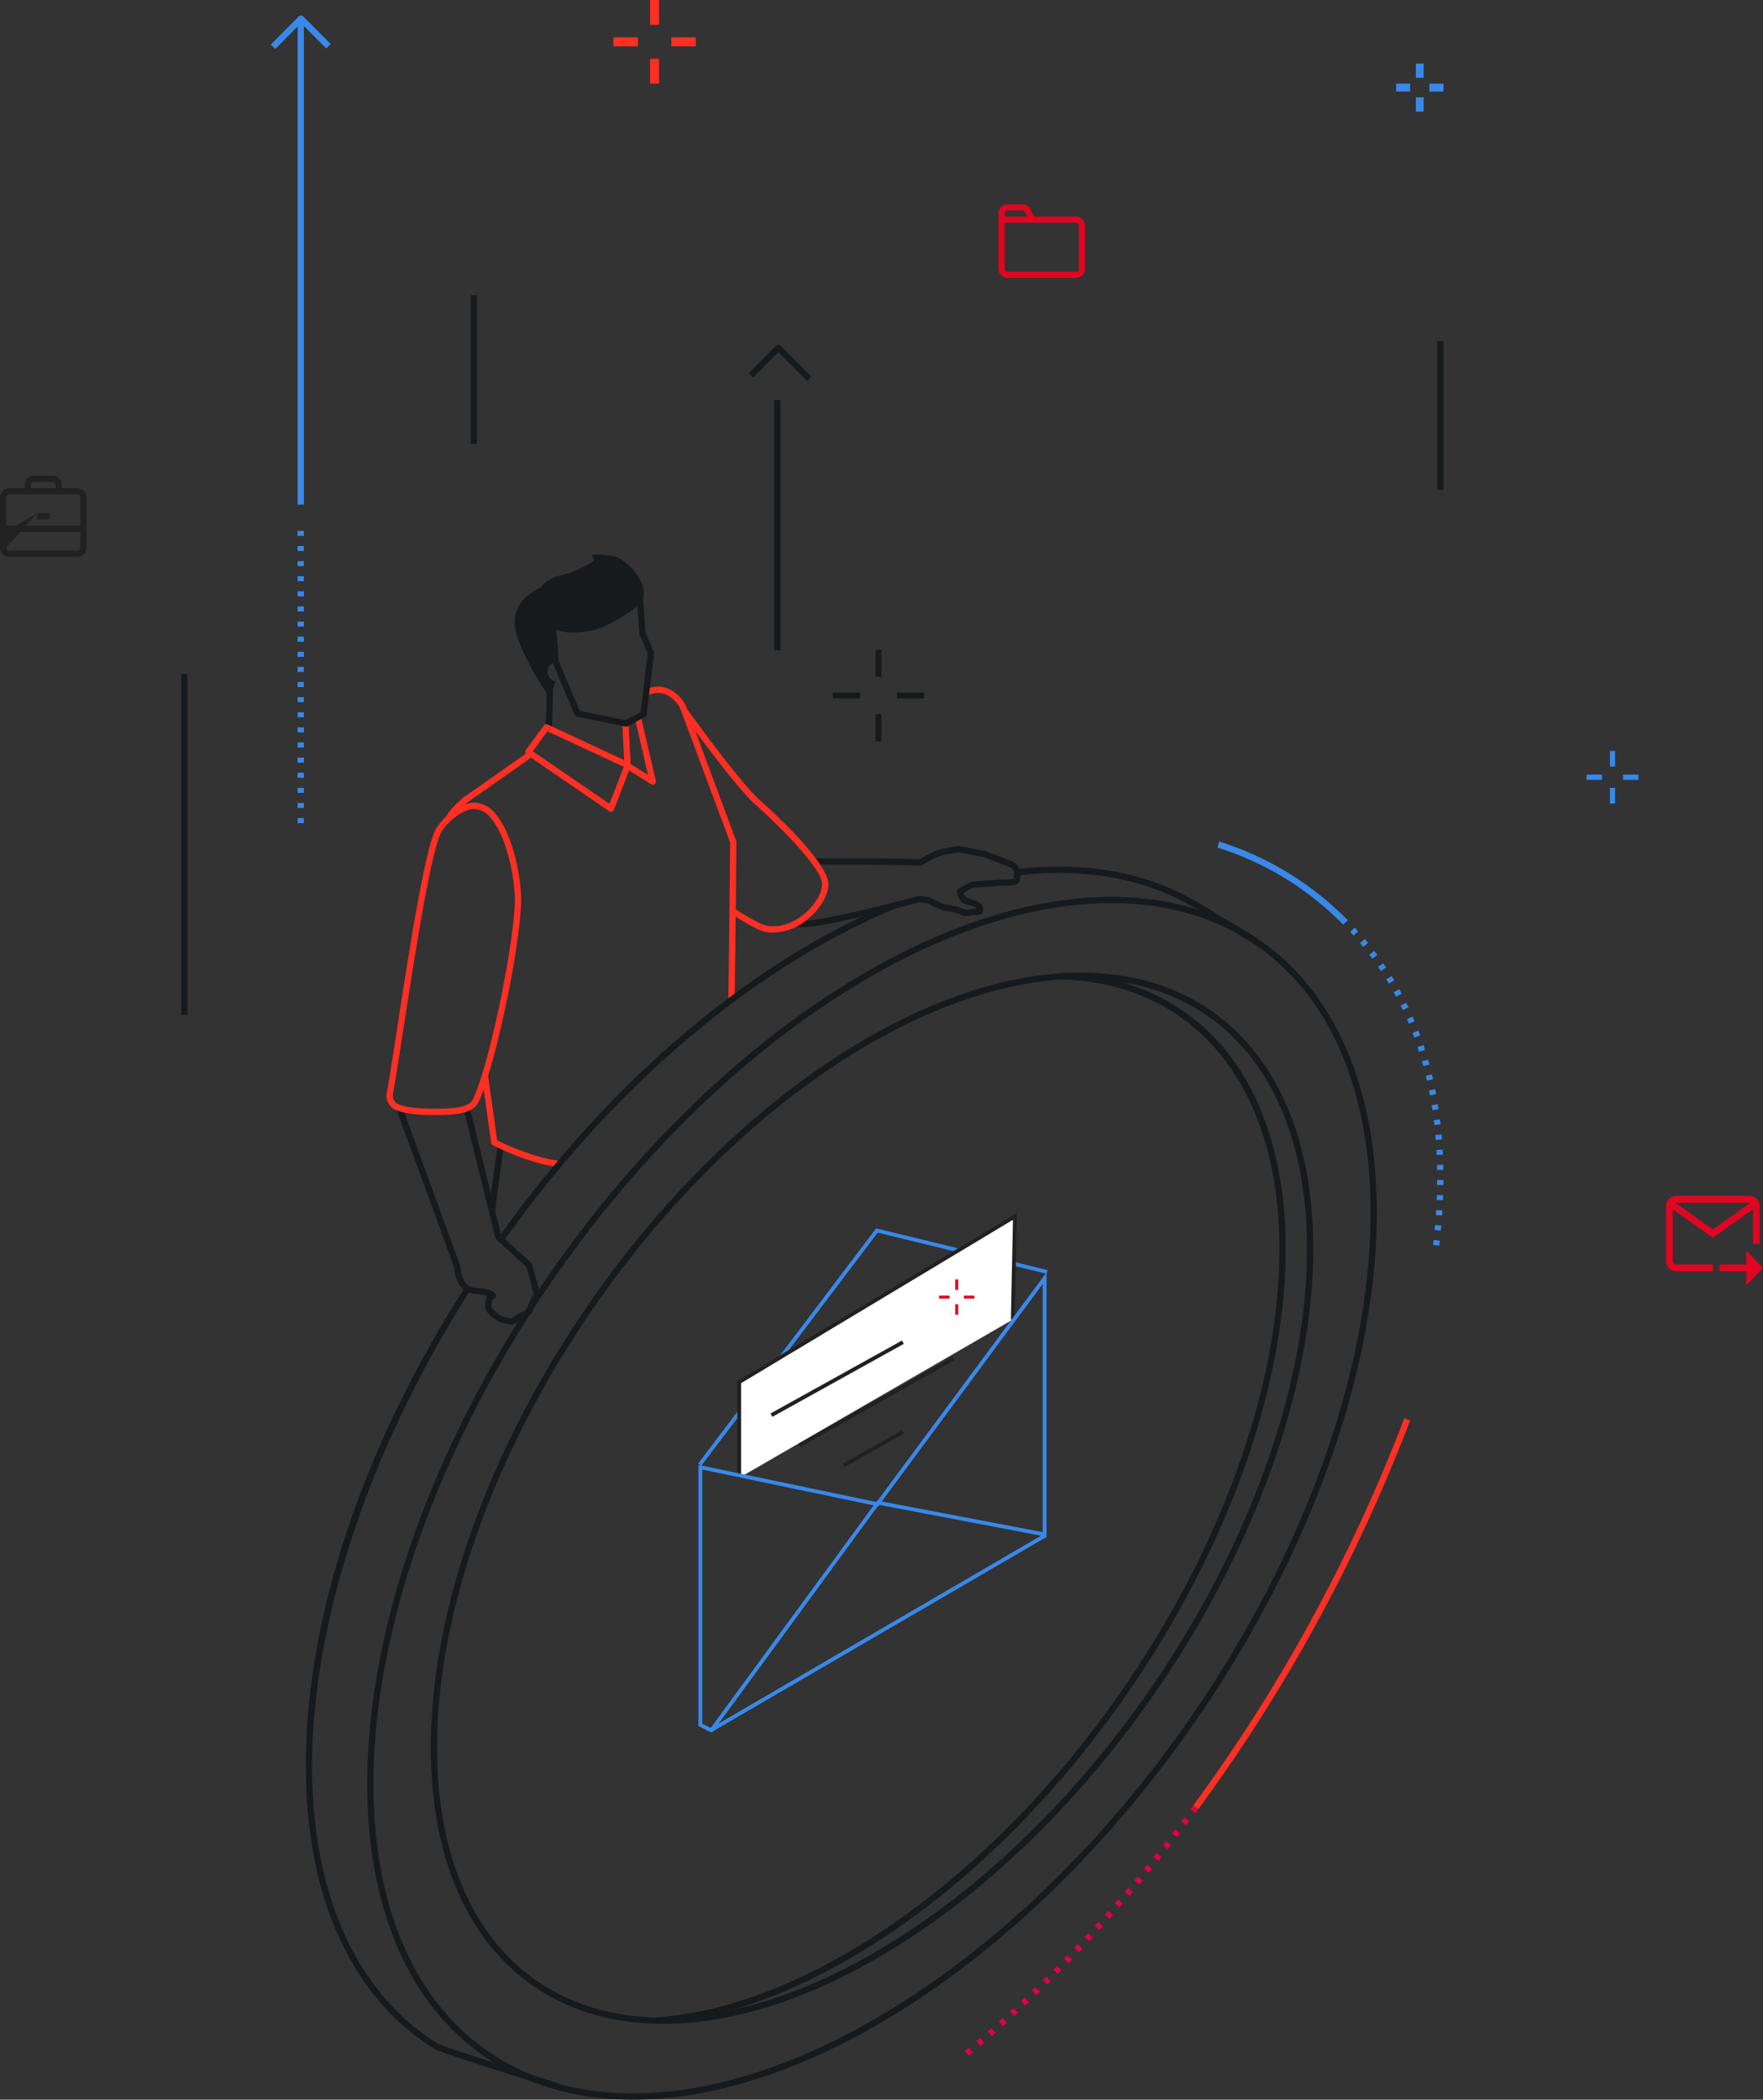 <svg id="Groupe_277" data-name="Groupe 277" xmlns="http://www.w3.org/2000/svg" xmlns:xlink="http://www.w3.org/1999/xlink" width="462.062" height="550.14" viewBox="0 0 462.062 550.14">
  <rect x="0" y="0" width="462.062" height="550.14" fill="#333333" stroke="none"/>
  <defs>
    <clipPath id="clip-path">
      <path id="Tracé_223" data-name="Tracé 223" d="M462.062,210.723H0v-550.14H462.062Z" transform="translate(0 339.417)" fill="none"/>
    </clipPath>
  </defs>
  <path id="Tracé_208" data-name="Tracé 208" d="M56.91-325.4H54.874v-3.741H56.91Z" transform="translate(316.211 345.797)" fill="#3889ea"/>
  <path id="Tracé_209" data-name="Tracé 209" d="M56.907-319.941H54.871v-3.741h2.036Z" transform="translate(316.218 349.186)" fill="#3889ea"/>
  <path id="Tracé_210" data-name="Tracé 210" d="M60.74-323.832H57.051V-325.9H60.74Z" transform="translate(308.852 347.811)" fill="#3889ea"/>
  <path id="Tracé_211" data-name="Tracé 211" d="M55.363-323.825H51.674v-2.065h3.689Z" transform="translate(322.944 347.815)" fill="#3889ea"/>
  <path id="Tracé_212" data-name="Tracé 212" d="M180.848-332.9h-2.339v-6.517h2.339Z" transform="translate(-8.12 339.418)" fill="#ff2f24"/>
  <path id="Tracé_213" data-name="Tracé 213" d="M180.846-323.4h-2.337v-6.517h2.337Z" transform="translate(-8.118 345.314)" fill="#ff2f24"/>
  <path id="Tracé_214" data-name="Tracé 214" d="M188.355-331.018H181.93v-2.371h6.425Z" transform="translate(-21.172 343.159)" fill="#ff2f24"/>
  <path id="Tracé_215" data-name="Tracé 215" d="M178.991-331.018h-6.425v-2.371h6.425Z" transform="translate(3.37 343.159)" fill="#ff2f24"/>
  <path id="Tracé_216" data-name="Tracé 216" d="M25.269-213.928H23.917v-4.106h1.352Z" transform="translate(398.028 414.776)" fill="#3889ea"/>
  <path id="Tracé_217" data-name="Tracé 217" d="M25.269-207.947H23.917v-4.106h1.352Z" transform="translate(398.028 418.49)" fill="#3889ea"/>
  <path id="Tracé_218" data-name="Tracé 218" d="M30.08-212.828H26.033V-214.2H30.08Z" transform="translate(389.787 417.157)" fill="#3889ea"/>
  <path id="Tracé_219" data-name="Tracé 219" d="M24.184-212.828H20.137V-214.2h4.047Z" transform="translate(405.239 417.157)" fill="#3889ea"/>
  <g id="Groupe_243" data-name="Groupe 243" clip-path="url(#clip-path)">
    <g id="Groupe_240" data-name="Groupe 240" transform="translate(436.659 313.327)">
      <path id="Tracé_220" data-name="Tracé 220" d="M-11.425,0a2.672,2.672,0,0,0-2.627,2.7v14.38a2.671,2.671,0,0,0,2.627,2.7h9.636v-1.8h-9.636a.875.875,0,0,1-.875-.9V3.511l10.511,7.47L8.724,3.511v9.072h1.751V2.7A2.672,2.672,0,0,0,7.847,0Zm0,1.8H7.847a.588.588,0,0,1,.164.036l-9.8,6.958-9.8-6.958a.588.588,0,0,1,.164-.036M6.972,14.38v3.6H-.037v1.8H6.972v3.6l4.38-4.493Z" transform="translate(14.052)" fill="#e20521"/>
    </g>
    <g id="Groupe_241" data-name="Groupe 241" transform="translate(0 124.629)">
      <path id="Tracé_221" data-name="Tracé 221" d="M.415,0A2.452,2.452,0,0,0-2.017,2.456v.819H-6.069A2.452,2.452,0,0,0-8.5,5.73V18.824A2.453,2.453,0,0,0-6.069,21.28H11.76a2.453,2.453,0,0,0,2.431-2.456V5.73A2.452,2.452,0,0,0,11.76,3.274H7.708V2.456A2.452,2.452,0,0,0,5.277,0Zm0,1.637H5.277a.8.8,0,0,1,.81.819v.819H-.4V2.456a.8.8,0,0,1,.81-.819M-6.069,4.911H11.76a.8.8,0,0,1,.81.819v7.365H-6.879V5.73a.8.8,0,0,1,.81-.819m7.294,6.547H4.467V9.821H1.225Zm0-1.637-8.1,4.911h19.45v4.093a.8.8,0,0,1-.81.819H-6.069a.8.8,0,0,1-.81-.819Z" transform="translate(8.5)" fill="#212121"/>
    </g>
    <g id="Groupe_242" data-name="Groupe 242" transform="translate(261.685 53.524)">
      <path id="Tracé_222" data-name="Tracé 222" d="M-10.069,0A2.432,2.432,0,0,0-12.5,2.413V16.891A2.432,2.432,0,0,0-10.069,19.3H7.76a2.432,2.432,0,0,0,2.431-2.413V5.631A2.432,2.432,0,0,0,7.76,3.217H-3.1L-4.161,1.269A2.431,2.431,0,0,0-6.3,0Zm0,1.608H-6.3a.825.825,0,0,1,.716.421l.645,1.188h-5.939v-.8a.8.8,0,0,1,.81-.806m-.81,3.217H7.76a.8.8,0,0,1,.81.806v11.26a.8.8,0,0,1-.81.8H-10.069a.8.8,0,0,1-.81-.8Z" transform="translate(12.5 0)" fill="#e20521"/>
    </g>
  </g>
  <path id="Tracé_224" data-name="Tracé 224" d="M144.079-227.246h-1.527v-7.148h1.527Z" transform="translate(86.93 404.619)" fill="#161a1c"/>
  <path id="Tracé_225" data-name="Tracé 225" d="M144.079-216.833h-1.527v-7.146h1.527Z" transform="translate(86.93 411.085)" fill="#161a1c"/>
  <path id="Tracé_226" data-name="Tracé 226" d="M153.118-225.919h-7.109v-1.537h7.109Z" transform="translate(72.287 408.927)" fill="#161a1c"/>
  <path id="Tracé_227" data-name="Tracé 227" d="M142.76-225.919h-7.109v-1.537h7.109Z" transform="translate(99.434 408.927)" fill="#161a1c"/>
  <g id="Groupe_244" data-name="Groupe 244" transform="translate(143.041 179.465)">
    <path id="Tracé_228" data-name="Tracé 228" d="M1.448,4.383l-1.64-.045.31-11.4,1.642.045Z" transform="translate(0.192 7.06)" fill="#161a1c"/>
  </g>
  <path id="Tracé_229" data-name="Tracé 229" d="M237.582-209.077H235.94V-336.4h1.642Z" transform="translate(-157.94 341.287)" fill="#3889ea"/>
  <path id="Tracé_230" data-name="Tracé 230" d="M237.582-177.028H235.94v-1.319h1.642Zm0-3.961H235.94v-1.319h1.642Zm0-3.961H235.94v-1.321h1.642Zm0-3.96H235.94v-1.321h1.642Zm0-3.961H235.94v-1.319h1.642Zm0-3.961H235.94v-1.319h1.642Zm0-3.961H235.94v-1.319h1.642Zm0-3.961H235.94v-1.319h1.642Zm0-3.961H235.94v-1.319h1.642Zm0-3.96H235.94V-214h1.642Zm0-3.961H235.94v-1.321h1.642Zm0-3.961H235.94v-1.319h1.642Zm0-3.961H235.94v-1.319h1.642Zm0-3.96H235.94v-1.319h1.642Zm0-3.961H235.94V-233.8h1.642Zm0-3.961H235.94v-1.321h1.642Zm0-3.96H235.94v-1.321h1.642Zm0-3.961H235.94v-1.319h1.642Zm0-3.961H235.94v-1.319h1.642Zm0-3.961H235.94v-1.319h1.642Z" transform="translate(-157.94 392.692)" fill="#3889ea"/>
  <g id="Groupe_246" data-name="Groupe 246" clip-path="url(#clip-path)">
    <g id="Groupe_245" data-name="Groupe 245" transform="translate(70.977 4.067)">
      <path id="Tracé_231" data-name="Tracé 231" d="M-7.8,3.36-8.963,2.193-1.629-5.18a.841.841,0,0,1,1.161,0L6.725,2.052,5.565,3.219-1.048-3.43Z" transform="translate(8.963 5.412)" fill="#3889ea"/>
    </g>
  </g>
  <path id="Tracé_233" data-name="Tracé 233" d="M256.4-141.153h-1.642v-89.3H256.4Z" transform="translate(-207.251 407.066)" fill="#161a1c"/>
  <g id="Groupe_265" data-name="Groupe 265" clip-path="url(#clip-path)">
    <g id="Groupe_247" data-name="Groupe 247" transform="translate(252.855 473.011)">
      <path id="Tracé_234" data-name="Tracé 234" d="M-36.074,25.146l-1.049-1.271,1.008-.843,1.052,1.267Zm3.028-2.554-1.065-1.258,1-.856,1.07,1.251Zm3-2.595-1.078-1.246q.494-.433.987-.867l1.084,1.238q-.5.44-.994.875m2.966-2.632-1.092-1.233q.489-.438.976-.878l1.1,1.225q-.491.445-.982.887M-24.15,14.7l-1.107-1.219.966-.893,1.114,1.214Zm2.9-2.7-1.122-1.206.955-.9,1.128,1.2Zm2.869-2.736-1.135-1.191.945-.916,1.141,1.186ZM-15.54,6.49l-1.148-1.18q.467-.462.934-.925L-14.6,5.558q-.469.467-.94.932m2.809-2.8-1.164-1.164.925-.937L-11.8,2.747ZM-9.956.858-11.131-.295l.913-.947L-9.037-.094ZM-7.214-2-8.4-3.144l.9-.956L-6.3-2.966ZM-4.5-4.9-5.7-6.023l.895-.966,1.2,1.122Zm2.682-2.919L-3.03-8.929l.883-.976L-.93-8.8Zm2.652-2.95-1.224-1.1.874-.985,1.227,1.1ZM3.453-13.74,2.218-14.827l.864-.994L4.32-14.738Zm2.588-3L4.8-17.818l.853-1L6.9-17.75ZM8.6-19.771,7.345-20.833l.843-1.013,1.259,1.06Zm2.529-3.055L9.862-23.875l.833-1.02,1.271,1.045Zm2.5-3.08L12.348-26.94l.823-1.029,1.28,1.034Zm2.465-3.1-1.285-1.024.812-1.036,1.29,1.02Zm2.438-3.127-1.3-1.013.8-1.042,1.3,1.007Zm2.405-3.151-1.306-1,.793-1.052,1.308,1Zm2.375-3.174L22-39.445l.781-1.058,1.319.982Z" transform="translate(37.123 40.503)" fill="#e00047"/>
    </g>
    <g id="Groupe_248" data-name="Groupe 248" transform="translate(312.755 371.576)">
      <path id="Tracé_235" data-name="Tracé 235" d="M-32.933,39.23l-1.319-.982a431.011,431.011,0,0,0,55.3-101.435l1.533.587A432.677,432.677,0,0,1-32.933,39.23" transform="translate(34.252 63.188)" fill="#ff2f24"/>
    </g>
    <g id="Groupe_249" data-name="Groupe 249" transform="translate(128.144 300.028)">
      <path id="Tracé_236" data-name="Tracé 236" d="M.218,6.6-1.411,6.39C-.066-4.247.871-10.564.881-10.627l1.624.245C2.5-10.321,1.56-4.02.218,6.6" transform="translate(1.411 10.627)" fill="#161a1c"/>
    </g>
    <g id="Groupe_250" data-name="Groupe 250" transform="translate(116.879 196.84)">
      <path id="Tracé_237" data-name="Tracé 237" d="M-11.521,6.824l-1.561-.512c.562-1.729,3.956-4.66,4.631-5.229a.579.579,0,0,1,.062-.049C-2.171-3.277,8.629-10.915,8.738-10.991l.945,1.35C9.574-9.565-1.195-1.95-7.425,2.37c-1.528,1.3-3.791,3.517-4.1,4.454" transform="translate(13.082 10.991)" fill="#ff2f24"/>
    </g>
    <g id="Groupe_251" data-name="Groupe 251" transform="translate(126.28 281.748)">
      <path id="Tracé_238" data-name="Tracé 238" d="M19.774,9.183C12.265,8.363,3.164,3.722,2.78,3.524a.82.82,0,0,1-.439-.619L-.11-14.561l1.624-.23L3.9,2.244c1.8.885,9.676,4.6,16.048,5.3Z" transform="translate(0.11 14.791)" fill="#ff2f24"/>
    </g>
    <g id="Groupe_252" data-name="Groupe 252" transform="translate(168.623 179.91)">
      <path id="Tracé_239" data-name="Tracé 239" d="M23.625,31.326,21.983,31.3c.261-17.948.447-38.918.465-40.915L9.53-44.33a6.22,6.22,0,0,0-1.117-1.887l-.229-.264c-2.117-2.451-5.1-3.028-7.608-1.467l-.864-1.4c3.177-1.981,7.08-1.261,9.712,1.788l.227.263a7.839,7.839,0,0,1,1.415,2.391L24.038-10.047a.8.8,0,0,1,.052.3c0,.22-.193,22.3-.465,41.077" transform="translate(0.287 50.458)" fill="#ff2f24"/>
    </g>
    <g id="Groupe_253" data-name="Groupe 253" transform="translate(137.648 189.751)">
      <path id="Tracé_240" data-name="Tracé 240" d="M19.272,8.789a.821.821,0,0,1-.462-.143L-2.853-6.194A.816.816,0,0,1-3.2-6.737a.831.831,0,0,1,.147-.627l4.728-6.457a.822.822,0,0,1,1.007-.259L24-4.163a.828.828,0,0,1,.421,1.047L20.037,8.262a.824.824,0,0,1-.522.489.784.784,0,0,1-.243.037M-1.225-7.076,18.88,6.7l3.733-9.688L2.6-12.3Z" transform="translate(3.211 14.157)" fill="#ff2f24"/>
    </g>
    <g id="Groupe_254" data-name="Groupe 254" transform="translate(163.069 187.738)">
      <path id="Tracé_241" data-name="Tracé 241" d="M7.51,6.842a.82.82,0,0,1-.433-.123L.5,2.618a.828.828,0,0,1-.386-.656L-.507-9.421l1.639-.092.6,10.955L6.26,4.265,2.792-10.647l1.6-.374L8.309,5.829a.822.822,0,0,1-.8,1.013" transform="translate(0.507 11.021)" fill="#ff2f24"/>
    </g>
    <g id="Groupe_255" data-name="Groupe 255" transform="translate(143.817 156.11)">
      <path id="Tracé_242" data-name="Tracé 242" d="M15.76,13.126a.774.774,0,0,1-.162-.016L2.859,10.519a.826.826,0,0,1-.592-.486l-5.7-13.477A.833.833,0,0,1-3.5-3.7l-1.02-13.552a.828.828,0,0,1,.29-.692l2.319-1.968a.814.814,0,0,1,.383-.182l5.639-1.031a1.184,1.184,0,0,1,.169-.015l15.14.378a.825.825,0,0,1,.8.763l.639,8.552,2.161,5.033a.823.823,0,0,1,.062.428L21.134,9.985a.822.822,0,0,1-.431.629L16.142,13.03a.811.811,0,0,1-.383.1M3.608,8.986l12.027,2.447,3.922-2.078L21.425-5.968,19.3-10.923a.79.79,0,0,1-.065-.264l-.595-7.945L4.323-19.489l-5.341.976L-2.849-16.96l.977,13Z" transform="translate(4.521 21.142)" fill="#161a1c"/>
    </g>
    <g id="Groupe_256" data-name="Groupe 256" transform="translate(140.87 145.341)">
      <path id="Tracé_243" data-name="Tracé 243" d="M24.829,5.264C23.093,6.493,17.35,10.5,13.4,11.3c-6.153,1.238-9.137.551-11.925-1.616C-1.163,7.632-4.058-1.028,4.938-3.072a25.633,25.633,0,0,0,8.707-3.884L13.169-8.43s5.206-.43,7.718,1.269C26-3.7,28.8,2.455,24.829,5.264" transform="translate(1.159 8.479)" fill="#161a1c"/>
    </g>
    <g id="Groupe_257" data-name="Groupe 257" transform="translate(80.155 337.409)">
      <path id="Tracé_244" data-name="Tracé 244" d="M66.106,80.58c-.932-.425-6.5-2.195-12.393-4.067-11.181-3.553-19.194-6.13-20.468-6.919a1.856,1.856,0,0,1-.284-.178C11.6,56.01-.249,30.034-.416-3.728-.609-42.714,14.167-87.485,41.191-129.792l1.381.893C16.107-87.467,1.036-41.847,1.226-3.736c.164,33.187,11.749,58.671,32.623,71.763a.861.861,0,0,1,.1.071c.053.031.118.065.122.066,1.242.768,12.166,4.24,20.142,6.775,7.164,2.276,11.605,3.694,12.576,4.136Z" transform="translate(0.418 129.792)" fill="#161a1c"/>
    </g>
    <g id="Groupe_258" data-name="Groupe 258" transform="translate(130.864 236.53)">
      <path id="Tracé_245" data-name="Tracé 245" d="M-61.851,33.851l-1.334-.963C-39.569-.177-11.116-26.835,19.1-44.205a190.457,190.457,0,0,1,20.828-10.32L40.562-53A188.4,188.4,0,0,0,19.917-42.772C-10.1-25.52-38.373.976-61.851,33.851" transform="translate(63.185 54.525)" fill="#161a1c"/>
    </g>
    <g id="Groupe_259" data-name="Groupe 259" transform="translate(266.849 227.067)">
      <path id="Tracé_246" data-name="Tracé 246" d="M61.408,7.792,46.086-1.567a.711.711,0,0,1-.238-.091C33.119-9.341,17.151-12.317-.336-10.273l-.19-1.637c17.745-2.08,33.989.929,46.993,8.7a.743.743,0,0,1,.246.092l15.547,9.5Z" transform="translate(0.526 12.55)" fill="#161a1c"/>
    </g>
    <g id="Groupe_260" data-name="Groupe 260" transform="translate(171.6 254.96)">
      <path id="Tracé_247" data-name="Tracé 247" d="M-101.859,105.448l-.1-1.647c15.651-1.007,32.441-6.607,49.906-16.646C11.029,50.892,62.089-32.235,61.763-98.148,61.555-140.262,39.664-167.1,4.63-168.2l.052-1.648c17.421.545,32.075,7.289,42.378,19.507C57.646-137.787,63.3-119.744,63.4-98.156,63.734-31.713,12.3,52.06-51.244,88.588c-17.683,10.164-34.712,15.839-50.616,16.86" transform="translate(101.963 169.847)" fill="#161a1c"/>
    </g>
    <g id="Groupe_261" data-name="Groupe 261" transform="translate(96.24 234.976)">
      <path id="Tracé_248" data-name="Tracé 248" d="M-50.667,120.719c-12.934,0-24.757-2.9-34.887-8.78-22.233-12.9-34.571-38.9-34.741-73.22C-120.671-37.322-61.807-133.2,10.92-175c37.355-21.473,73.314-25.358,98.654-10.664,22.233,12.9,34.571,38.9,34.739,73.22.376,76.042-58.49,171.918-131.22,213.725l-.408-.716.408.716c-22.421,12.887-44.341,19.44-63.761,19.44M74.679-192.8c-19.129,0-40.767,6.48-62.944,19.228C-60.535-132.03-119.026-36.8-118.653,38.711c.167,33.71,12.213,59.209,33.919,71.8,24.822,14.395,60.18,10.508,97.012-10.664C84.551,58.3,143.046-36.929,142.673-112.44c-.167-33.709-12.213-59.208-33.919-71.8-9.877-5.73-21.431-8.563-34.075-8.563m-117.4,293.662c-11.315,0-21.656-2.541-30.519-7.683-19.45-11.281-30.245-34.023-30.392-64.038-.329-66.443,51.1-150.216,114.642-186.74,32.655-18.771,64.094-22.165,86.256-9.312,19.45,11.279,30.245,34.023,30.392,64.038.329,66.443-51.1,150.216-114.648,186.743-19.594,11.263-38.754,16.991-55.731,16.991M11.412-156.882l.408.716C-51.264-119.9-102.32-36.776-101.994,29.137c.144,29.4,10.647,51.64,29.571,62.615,21.643,12.552,52.484,9.158,84.616-9.312,63.086-36.263,114.146-119.391,113.82-185.3-.144-29.4-10.646-51.642-29.571-62.616-21.643-12.552-52.486-9.158-84.621,9.313Z" transform="translate(120.297 194.445)" fill="#161a1c"/>
    </g>
    <g id="Groupe_262" data-name="Groupe 262" transform="translate(208.623 221.639)">
      <path id="Tracé_249" data-name="Tracé 249" d="M-33.627,8.148a12.068,12.068,0,0,1-1.7-.113l.23-1.634a18.23,18.23,0,0,0,5.247-.274c9.393-1.452,26.53-6.1,26.7-6.151a.82.82,0,0,1,.332-.019L-.435.3A.843.843,0,0,1-.163.394a24.348,24.348,0,0,0,3.929,1.83A15.446,15.446,0,0,1,8.369,3.3a3.494,3.494,0,0,0,1.289.35A7.4,7.4,0,0,1,11.7,3.34c.1,0,.225-.01.336-.018-.24-.368-1.078-.655-2.883-1.209l-.251-.076C7.618,1.643,6.993-.328,6.832-.921a.827.827,0,0,1,.381-.93L10.29-3.644a.807.807,0,0,1,.348-.11l7.224-.569a.316.316,0,0,0,.068,0,30.867,30.867,0,0,0,3.55-.156c.245-.044.3-.112.3-.112a.7.7,0,0,0-.057-.378.827.827,0,0,1,.235-1.016,3.091,3.091,0,0,0-.93-1.446L14-10.155l-6.67-1.3c-.627.11-3.047.541-4.094.739A24.553,24.553,0,0,0-2.314-8.074a.824.824,0,0,1-.46.12l-2.838-.109c-.139,0-15.793-.263-24.63-.1l-.028-1.65c8.863-.157,24.546.1,24.7.1l2.611.1c.864-.517,4.068-2.386,5.892-2.729,1.212-.229,4.261-.77,4.261-.77a.887.887,0,0,1,.3,0l6.89,1.35a.836.836,0,0,1,.138.041l7.229,2.8a.834.834,0,0,1,.22.128,4.449,4.449,0,0,1,1.653,3.024,1.124,1.124,0,0,1-.235.681,1.945,1.945,0,0,1-.144,1.242,1.92,1.92,0,0,1-1.478.99,31.021,31.021,0,0,1-3.814.182l-7,.551L8.614-.76A2.552,2.552,0,0,0,9.385.459l.25.078c2.563.784,4.109,1.259,4.122,3.018.011,1.349-1.285,1.4-1.981,1.434a5.913,5.913,0,0,0-1.616.232A3.607,3.607,0,0,1,7.8,4.848a14.063,14.063,0,0,0-4.156-.979A19.825,19.825,0,0,1-.815,1.916l-2.067-.3c-1.8.485-17.73,4.754-26.716,6.143a26.613,26.613,0,0,1-4.029.391" transform="translate(35.324 13.124)" fill="#161a1c"/>
    </g>
    <g id="Groupe_263" data-name="Groupe 263" transform="translate(103.871 290.015)">
      <path id="Tracé_250" data-name="Tracé 250" d="M25.792,21.847a11.459,11.459,0,0,1-3.537-.8c-.493-.31-2.966-1.913-3.323-3.123a5.345,5.345,0,0,1,.076-2.807,2.882,2.882,0,0,1,.279-.8,13.219,13.219,0,0,0-2.3-.408,7.551,7.551,0,0,1-3.465-.934c-2.525-1.823-2.8-5.208-2.827-5.987L-4.5-34.62l1.541-.569L12.28,6.549a.869.869,0,0,1,.05.287c0,.031.032,3.274,2.146,4.8a6.88,6.88,0,0,0,2.7.635c1.629.193,3.315.392,4.271,1.481a.83.83,0,0,1,.115.927.814.814,0,0,1-.819.441.7.7,0,0,0-.126.332,3.8,3.8,0,0,0-.107,2,9.731,9.731,0,0,0,2.616,2.193,13.442,13.442,0,0,0,2.626.567c.536-.332.919-.6,1.23-.828a5.437,5.437,0,0,1,1.339-.78l.165-.058c.632-.216,1.214-.468,1.392-1.182a9.451,9.451,0,0,1,1.331-2.982c.084-.131.183-.289.232-.381-.136-1.032-1.156-4.786-1.87-7.279L21.692-.448a.836.836,0,0,1-.245-.415l-8.3-33.747,1.593-.4L22.98-1.5l7.864,7.166a.83.83,0,0,1,.237.381c.193.673,1.895,6.6,2,7.928a2.113,2.113,0,0,1-.5,1.3,7.935,7.935,0,0,0-1.122,2.5,3.388,3.388,0,0,1-2.454,2.344l-.138.045a4.144,4.144,0,0,0-.945.574c-.363.261-.815.584-1.488.992a1.348,1.348,0,0,1-.652.12" transform="translate(4.503 35.189)" fill="#161a1c"/>
    </g>
    <g id="Groupe_264" data-name="Groupe 264" transform="translate(101.297 210.307)">
      <path id="Tracé_251" data-name="Tracé 251" d="M-.508,31.349H-.632c-1.976,0-7.222-.013-10.39-1.23a4.129,4.129,0,0,1-2.563-4.624c.635-3.375,1.616-9.719,2.752-17.063,3.016-19.518,7.148-46.247,10-51.774C.861-46.618,5.656-50.454,9.3-50.495a7.012,7.012,0,0,1,5.188,2.465c4.885,5.1,7.433,17.6,7.109,24.309-.622,12.884-6.519,40.853-10.693,50.726C9.8,29.628,8.4,31.349-.508,31.349M9.366-48.845H9.319c-2.956.032-7.25,3.472-8.691,6.265C-2.1-37.295-6.379-9.624-9.209,8.685c-1.138,7.36-2.122,13.716-2.762,17.116a2.478,2.478,0,0,0,1.537,2.777c2.885,1.11,7.913,1.117,9.806,1.12H-.5c8.487,0,9.14-1.546,9.9-3.337,4.039-9.548,9.963-37.675,10.566-50.16.3-6.266-2.14-18.372-6.654-23.086a5.5,5.5,0,0,0-3.94-1.96" transform="translate(13.656 50.495)" fill="#ff2f24"/>
    </g>
  </g>
  <path id="Tracé_253" data-name="Tracé 253" d="M160.5-209.147h-1.642v-65.616H160.5Z" transform="translate(44.069 379.557)" fill="#161a1c"/>
  <g id="Groupe_267" data-name="Groupe 267" clip-path="url(#clip-path)">
    <g id="Groupe_266" data-name="Groupe 266" transform="translate(196.249 90.295)">
      <path id="Tracé_254" data-name="Tracé 254" d="M14.513,3.64,7.045-3.87.446,2.764-.716,1.6,6.464-5.62a.817.817,0,0,1,1.161,0l8.049,8.093Z" transform="translate(0.716 5.862)" fill="#161a1c"/>
    </g>
  </g>
  <path id="Tracé_256" data-name="Tracé 256" d="M209.6-252.764h-1.642V-291.7H209.6Z" transform="translate(-84.607 369.043)" fill="#161a1c"/>
  <path id="Tracé_257" data-name="Tracé 257" d="M53.316-245.315H51.674v-38.934h1.642Z" transform="translate(324.991 373.667)" fill="#161a1c"/>
  <g id="Groupe_272" data-name="Groupe 272" clip-path="url(#clip-path)">
    <g id="Groupe_268" data-name="Groupe 268" transform="translate(351.133 240.176)">
      <path id="Tracé_258" data-name="Tracé 258" d="M25.389,33.021l-1.631-.2q.078-.656.151-1.3l1.632.183q-.075.656-.152,1.318m.425-3.956-1.635-.156q.063-.659.118-1.31l1.635.144c-.037.438-.078.878-.118,1.321m.326-3.968L24.5,24.981q.046-.659.086-1.31l1.639.1q-.039.659-.086,1.324m.224-3.976-1.64-.071c.019-.438.036-.875.05-1.31l1.64.055q-.022.659-.05,1.326m.117-3.979-1.642-.026q.01-.659.013-1.313l1.642.01q0,.661-.013,1.329m-1.64-3.961q-.01-.659-.024-1.311l1.64-.041q.017.661.026,1.327Zm-.115-3.932c-.019-.439-.042-.877-.066-1.31l1.64-.092c.024.439.045.883.066,1.327Zm-.24-3.927c-.034-.438-.07-.872-.109-1.306l1.635-.146c.039.439.076.88.11,1.326Zm-.37-3.911c-.049-.436-.1-.872-.152-1.3L25.59-.1q.083.656.156,1.321Zm-.506-3.9q-.1-.652-.2-1.293l1.621-.264q.1.654.2,1.315Zm-.647-3.874q-.122-.647-.248-1.287l1.609-.324q.129.649.251,1.306Zm-.794-3.846c-.1-.428-.2-.851-.3-1.274l1.6-.389c.1.43.2.861.3,1.3Zm-.945-3.809q-.173-.635-.35-1.259l1.579-.455c.12.425.24.853.355,1.282Zm-1.1-3.765q-.2-.627-.4-1.243l1.556-.524c.139.42.277.841.41,1.267ZM18.86-21.5q-.226-.618-.457-1.225l1.532-.59c.159.412.313.827.465,1.246ZM17.435-25.15q-.253-.605-.512-1.2l1.5-.661c.177.4.35.814.522,1.225Zm-1.59-3.582c-.185-.4-.374-.786-.566-1.177l1.473-.729c.195.4.387.8.577,1.2Zm-1.752-3.5c-.206-.386-.412-.77-.621-1.149l1.436-.8q.318.581.632,1.172Zm-1.917-3.413q-.333-.564-.674-1.117l1.394-.869c.232.376.462.754.69,1.138ZM10.1-38.963c-.242-.365-.483-.725-.728-1.081l1.35-.937c.251.363.5.733.744,1.105ZM7.858-42.172c-.258-.352-.519-.7-.78-1.045l1.3-1c.266.352.532.708.8,1.067ZM5.467-45.266q-.416-.508-.831-1L5.89-47.337q.425.508.846,1.026ZM2.925-48.24q-.438-.489-.878-.963l1.2-1.126c.3.324.6.652.9.984ZM.243-51.085Q-.219-51.552-.681-52L.463-53.187q.472.462.942.937Z" transform="translate(0.681 53.187)" fill="#3889ea"/>
    </g>
    <g id="Groupe_269" data-name="Groupe 269" transform="translate(319.109 220.481)">
      <path id="Tracé_259" data-name="Tracé 259" d="M31.317,8A79.321,79.321,0,0,0-.706-11.281l.4-1.6A81.168,81.168,0,0,1,32.461,6.814Z" transform="translate(0.706 12.881)" fill="#3889ea"/>
    </g>
    <g id="Groupe_270" data-name="Groupe 270" transform="translate(134.904 153.804)">
      <path id="Tracé_260" data-name="Tracé 260" d="M10.229,9.434a2.563,2.563,0,0,1,.316-4.994L9.529-9.064l.5-.428c-1.443-2.874-3.02-5.7-3.02-5.7S-.932-12.454-.151-5.067C.57,1.751,8.916,13.773,8.916,13.773l1.645-4.284a2.368,2.368,0,0,1-.332-.055" transform="translate(0.205 15.196)" fill="#161a1c"/>
    </g>
    <g id="Groupe_271" data-name="Groupe 271" transform="translate(178.721 185.748)">
      <path id="Tracé_261" data-name="Tracé 261" d="M15.046,22.444a11.706,11.706,0,0,1-2.089-.188c-1.477-.266-4.428-1.82-9.023-4.751l.878-1.394c5.42,3.456,7.579,4.367,8.436,4.521,4.405.8,8.062-1.55,9.848-3.018,2.785-2.29,4.691-5.417,4.743-7.78C27.93,5.684,16.5-5.614,10.442-11.009,4.8-16.032-8.35-34.409-8.905-35.188l1.332-.963c.136.19,13.6,19.006,19.1,23.907C14.55-9.555,29.606,4.15,29.479,9.869c-.062,2.862-2.161,6.4-5.344,9.022a14.736,14.736,0,0,1-9.09,3.553" transform="translate(8.905 36.151)" fill="#ff2f24"/>
    </g>
  </g>
  <g id="Groupe_273" data-name="Groupe 273" transform="translate(183.384 322.407)">
    <path id="Tracé_263" data-name="Tracé 263" d="M-51.538,50.258-7.69-9.632,36.394-1.243M-54.4-19.6-7.959-80.951l44.6,10.858" transform="translate(54.404 80.951)" fill="none" stroke="#3889ea" stroke-width="1"/>
  </g>
  <g id="Groupe_274" data-name="Groupe 274" transform="translate(193.73 318.703)">
    <path id="Tracé_264" data-name="Tracé 264" d="M-44.591,26.239V1.161L27.684-42.263l-.567,27.042" transform="translate(44.591 42.263)" fill="#fff" stroke="#212121" stroke-width="1"/>
  </g>
  <g id="Groupe_275" data-name="Groupe 275" transform="translate(202.187 351.672)">
    <path id="Tracé_265" data-name="Tracé 265" d="M-29.43,7.322,5.021-11.793M-22.073,15.228,18.271-7.5m-28.823,28L5.021,11.721" transform="translate(29.43 11.793)" fill="none" stroke="#212121" stroke-width="1"/>
  </g>
  <g id="Groupe_276" data-name="Groupe 276" transform="translate(183.556 334.891)">
    <path id="Tracé_266" data-name="Tracé 266" d="M-55.669,18.977V86.495l2.783,1.383L34.561,36.951V-30.567L-9.277,28.655Z" transform="translate(55.669 30.567)" fill="none" stroke="#3889ea" stroke-width="1"/>
  </g>
  <path id="Tracé_267" data-name="Tracé 267" d="M130.931-129.845h-.8V-132.6h.8Z" transform="translate(120.212 467.818)" fill="#e20521"/>
  <path id="Tracé_268" data-name="Tracé 268" d="M130.931-125.832h-.8v-2.754h.8Z" transform="translate(120.212 470.309)" fill="#e20521"/>
  <path id="Tracé_269" data-name="Tracé 269" d="M134.288-129.189h-2.754v-.8h2.754Z" transform="translate(114.579 469.437)" fill="#e20521"/>
  <path id="Tracé_270" data-name="Tracé 270" d="M130.274-129.189H127.52v-.8h2.754Z" transform="translate(125.099 469.437)" fill="#e20521"/>
</svg>
